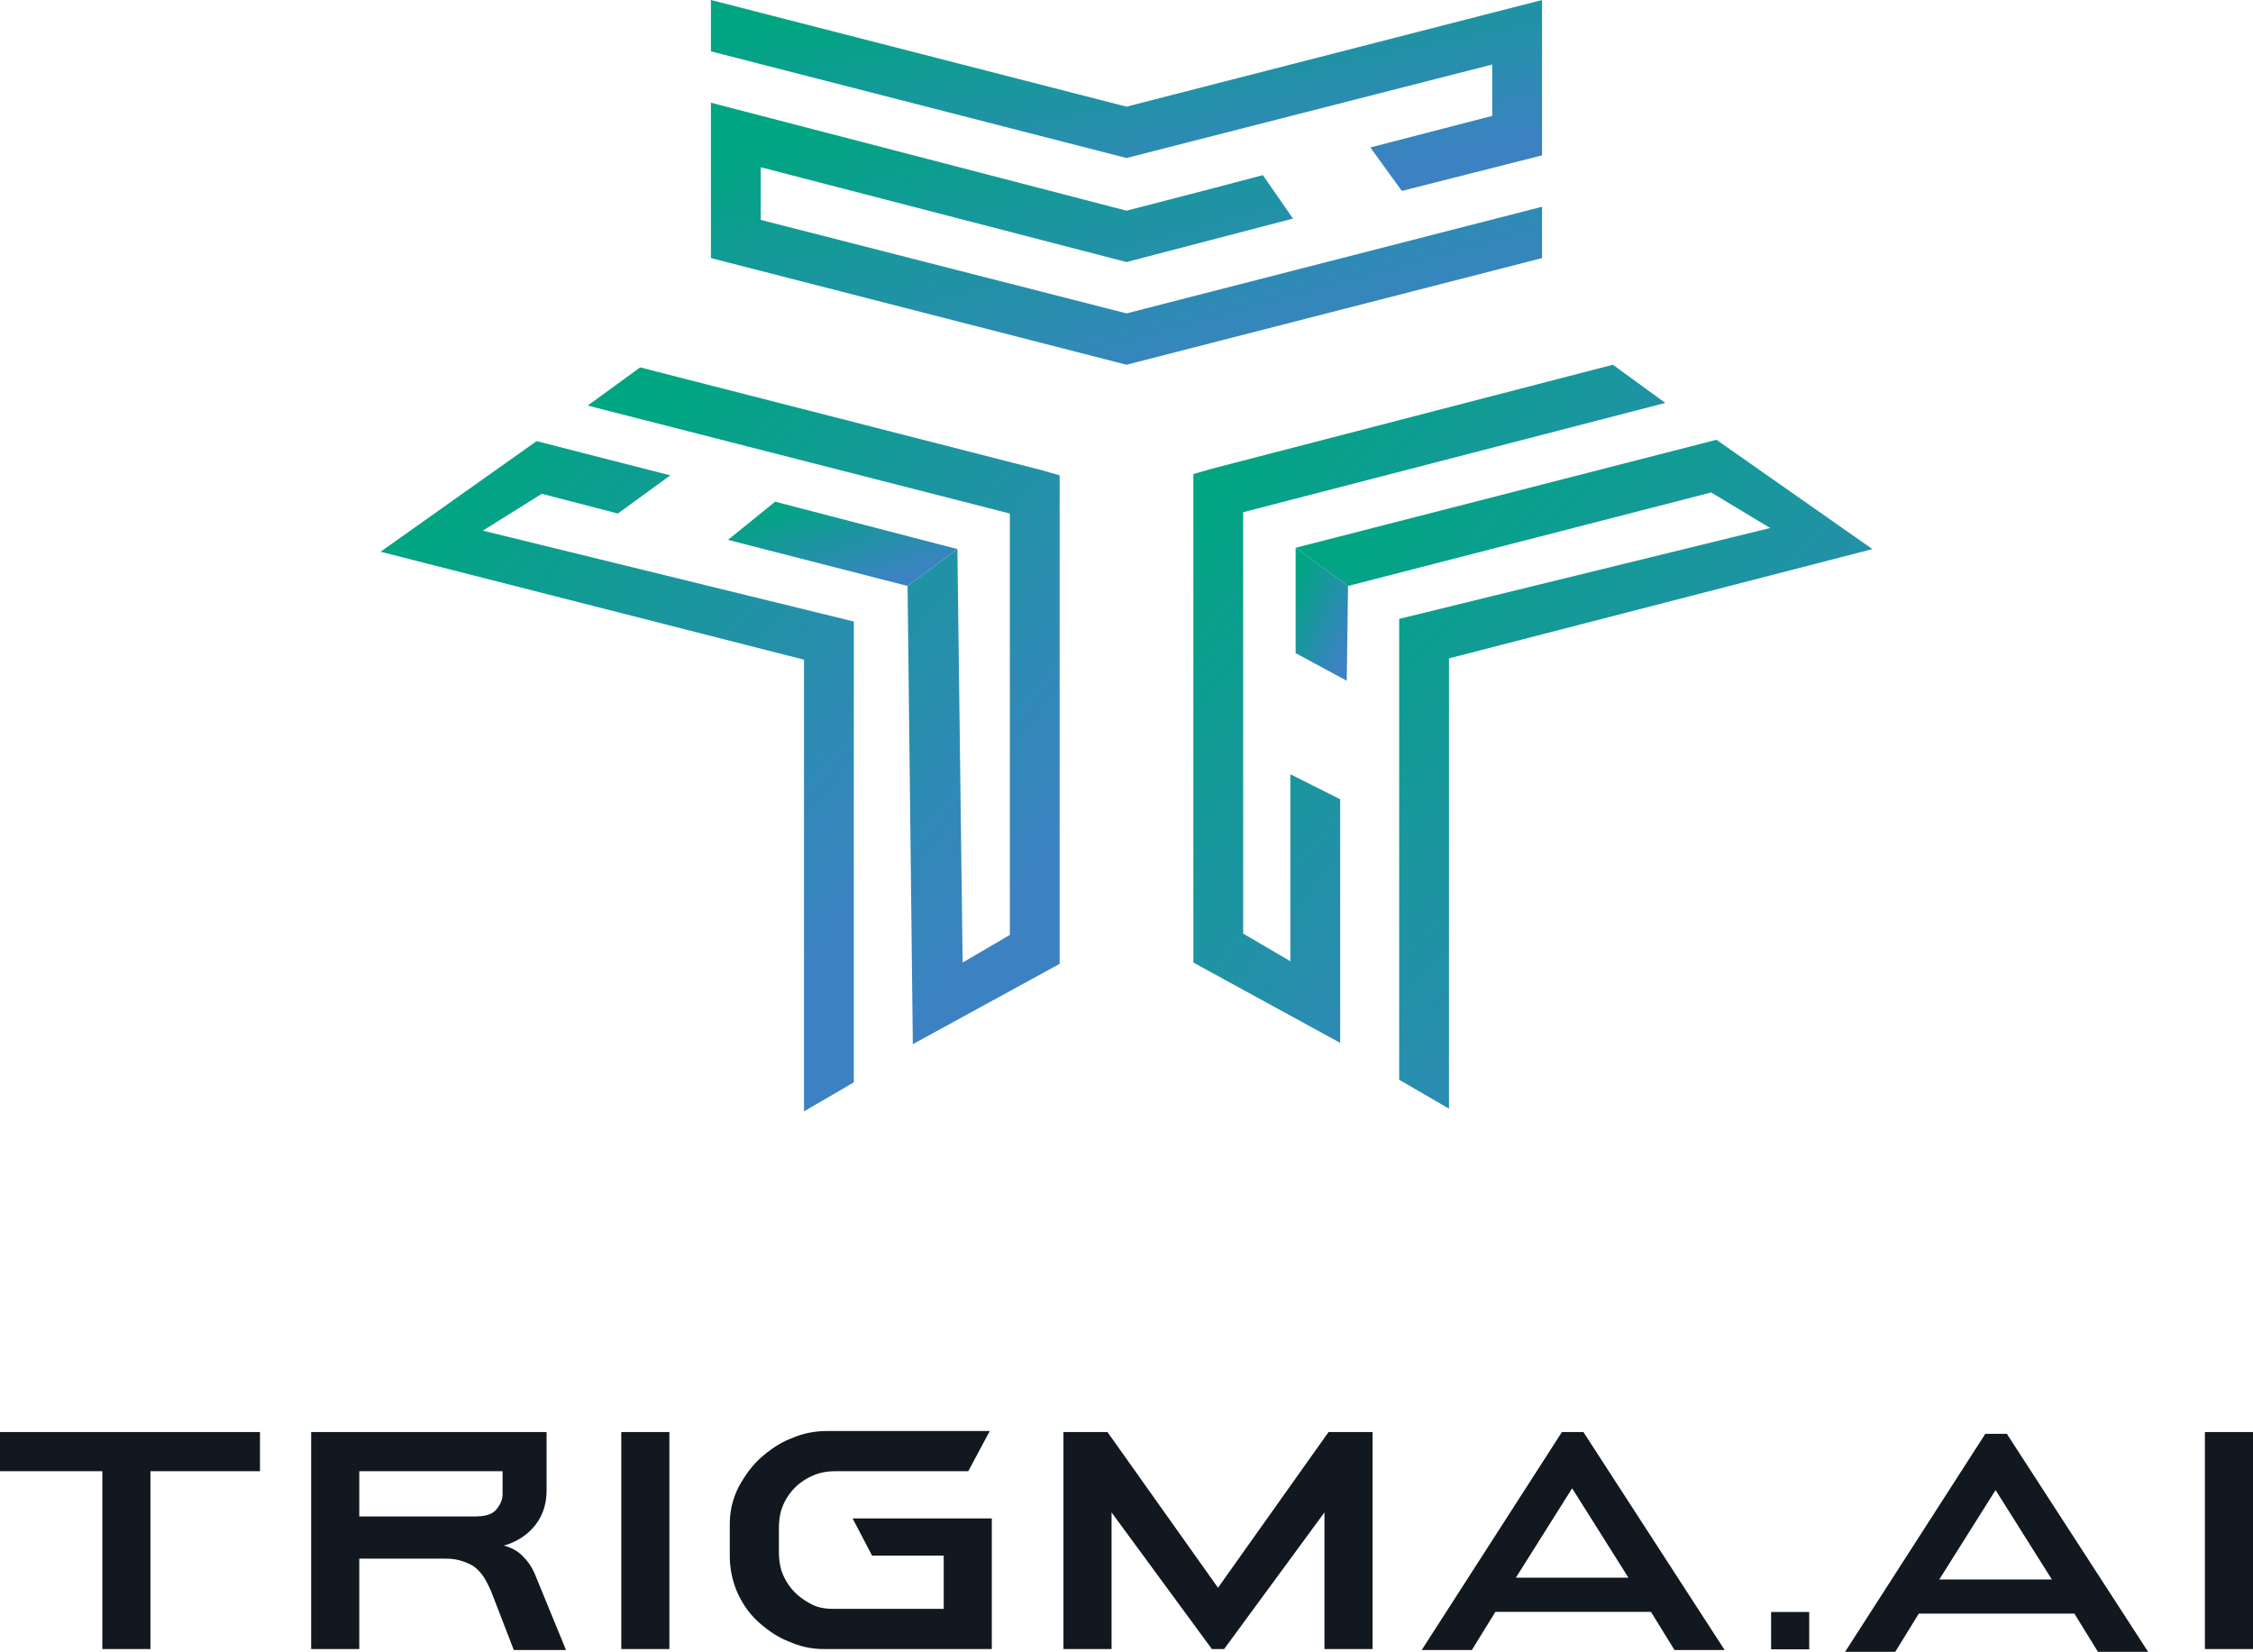 <svg xmlns="http://www.w3.org/2000/svg" width="296" height="217" fill="none" viewBox="0 0 296 217"><g clip-path="url(#clip0_666_2329)"><path fill="url(#paint0_linear_666_2329)" d="m119.926 137.178 19.29-10.552V62.448l-2.411-.692-52.703-13.493-6.89 5.017 55.46 14.184v55.356l-6.201 3.633-.689-54.318-6.544 4.844.688 60.199Z"/><path fill="url(#paint1_linear_666_2329)" d="m101.841 65.908-6.2 5.016 23.595 6.055 6.545-4.844-23.94-6.227Z"/><path fill="url(#paint2_linear_666_2329)" d="m63.434 69.713 7.75-4.843 9.99 2.594 6.89-5.016-17.568-4.498L50 72.481l55.631 14.185V146l6.545-3.806V81.649L63.434 69.713Z"/><path fill="url(#paint3_linear_666_2329)" d="M148 14.012 93.402 0v6.746L148 20.758l48.053-12.282v6.747l-16.018 4.151 4.134 5.709 18.428-4.67V0L148 14.012Z"/><path fill="url(#paint4_linear_666_2329)" d="M148 41.17 99.947 28.89v-6.92L148 34.424l21.873-5.708-3.961-5.709-6.545 1.73L148 27.677 93.402 13.494v20.412L148 47.917l54.597-14.012V27.16L148 41.17Z"/><path fill="url(#paint5_linear_666_2329)" d="m169.528 126.28-6.2-3.633V67.291l55.459-14.357-6.89-5.017-52.703 13.666-2.411.692v64.178l19.29 10.552v-32.003l-6.545-3.286v24.564Z"/><path fill="url(#paint6_linear_666_2329)" d="m225.505 57.777-55.286 14.185 6.889 5.017 47.708-12.282 7.751 4.67-48.742 11.936v60.545l6.545 3.806V86.493l55.631-14.358-20.496-14.358Z"/><path fill="url(#paint7_linear_666_2329)" d="m170.219 85.8 6.717 3.634.172-12.455-6.889-5.017v13.839Z"/></g><path fill="#111820" d="M19.767 193.279v23.358h-6.32v-23.358H0v-5.147h34.156v5.147H19.767ZM47.201 193.279v5.938h15.196c1.344 0 2.286-.264 2.823-.923.538-.66.807-1.32.807-1.98v-3.035H47.201Zm0 23.358h-6.32v-28.505H71.81v7.654c0 5.279-4.438 6.995-5.648 7.258 1.075.264 2.017.792 2.69 1.584.672.66 1.21 1.584 1.613 2.639l3.9 9.502h-6.858l-2.959-7.654c-.403-.924-.807-1.716-1.21-2.243-.404-.528-.941-1.056-1.48-1.32-.537-.264-1.21-.528-1.882-.66-.672-.132-1.345-.132-2.152-.132H47.201v11.877ZM87.945 188.132h-6.32v28.505h6.32v-28.505ZM296 188.132h-6.32v28.505H296v-28.505ZM112.016 199.481h18.288v17.156H108.25c-1.479 0-2.958-.264-4.437-.924-1.479-.528-2.824-1.451-4.034-2.507s-2.152-2.376-2.824-3.827c-.673-1.452-1.076-3.167-1.076-5.015v-4.091c0-1.848.403-3.431 1.21-5.015.807-1.451 1.748-2.771 2.959-3.827 1.21-1.056 2.555-1.979 4.034-2.507 1.479-.66 3.093-.924 4.572-.924h21.381l-2.824 5.279H109.73c-.942 0-1.883.132-2.824.528a7.624 7.624 0 0 0-2.421 1.583 7.48 7.48 0 0 0-1.613 2.376c-.404.923-.538 1.979-.538 3.167v2.771c0 1.188.134 2.244.538 3.167a7.48 7.48 0 0 0 1.613 2.376c.673.66 1.479 1.188 2.286 1.583.807.396 1.748.528 2.69.528h14.523v-6.994h-9.413l-2.555-4.883ZM174.545 188.132l-14.523 20.455-14.523-20.455h-5.782v28.505h6.32v-17.948l13.178 17.948h1.614l13.178-17.948v17.948h6.321v-28.505h-5.783ZM199.155 207.267l7.396-11.745 7.396 11.745h-14.792Zm8.875-19.135h-2.824l-18.423 28.637h6.589l3.093-5.015h20.44l3.093 5.015h6.589l-18.557-28.637ZM254.784 207.498l7.396-11.745 7.396 11.745h-14.792Zm8.875-19.135h-2.824L242.412 217h6.589l3.093-5.015h20.44l3.093 5.015h6.589l-18.557-28.637ZM232.688 211.771h5.007v4.899h-5.007z"/><defs><linearGradient id="paint0_linear_666_2329" x1="83.155" x2="142.627" y1="59.377" y2="106.956" gradientUnits="userSpaceOnUse"><stop stop-color="#00A582"/><stop offset="1" stop-color="#3C82C3"/></linearGradient><linearGradient id="paint1_linear_666_2329" x1="98.529" x2="102.938" y1="67.291" y2="81.06" gradientUnits="userSpaceOnUse"><stop stop-color="#00A582"/><stop offset="1" stop-color="#3C82C3"/></linearGradient><linearGradient id="paint2_linear_666_2329" x1="55.959" x2="115.01" y1="68.956" y2="116.795" gradientUnits="userSpaceOnUse"><stop stop-color="#00A582"/><stop offset="1" stop-color="#3C82C3"/></linearGradient><linearGradient id="paint3_linear_666_2329" x1="103.867" x2="110.488" y1="3.135" y2="36.203" gradientUnits="userSpaceOnUse"><stop stop-color="#00A582"/><stop offset="1" stop-color="#3C82C3"/></linearGradient><linearGradient id="paint4_linear_666_2329" x1="103.867" x2="115.927" y1="17.796" y2="61.683" gradientUnits="userSpaceOnUse"><stop stop-color="#00A582"/><stop offset="1" stop-color="#3C82C3"/></linearGradient><linearGradient id="paint5_linear_666_2329" x1="162.725" x2="222.287" y1="59.053" y2="106.611" gradientUnits="userSpaceOnUse"><stop stop-color="#00A582"/><stop offset="1" stop-color="#3C82C3"/></linearGradient><linearGradient id="paint6_linear_666_2329" x1="177.481" x2="237.725" y1="68.762" y2="128.363" gradientUnits="userSpaceOnUse"><stop stop-color="#00A582"/><stop offset="1" stop-color="#3C82C3"/></linearGradient><linearGradient id="paint7_linear_666_2329" x1="170.879" x2="179.875" y1="74.146" y2="78.216" gradientUnits="userSpaceOnUse"><stop stop-color="#00A582"/><stop offset="1" stop-color="#3C82C3"/></linearGradient><clipPath id="clip0_666_2329"><path fill="#fff" d="M50 0h196v146H50z"/></clipPath></defs></svg>